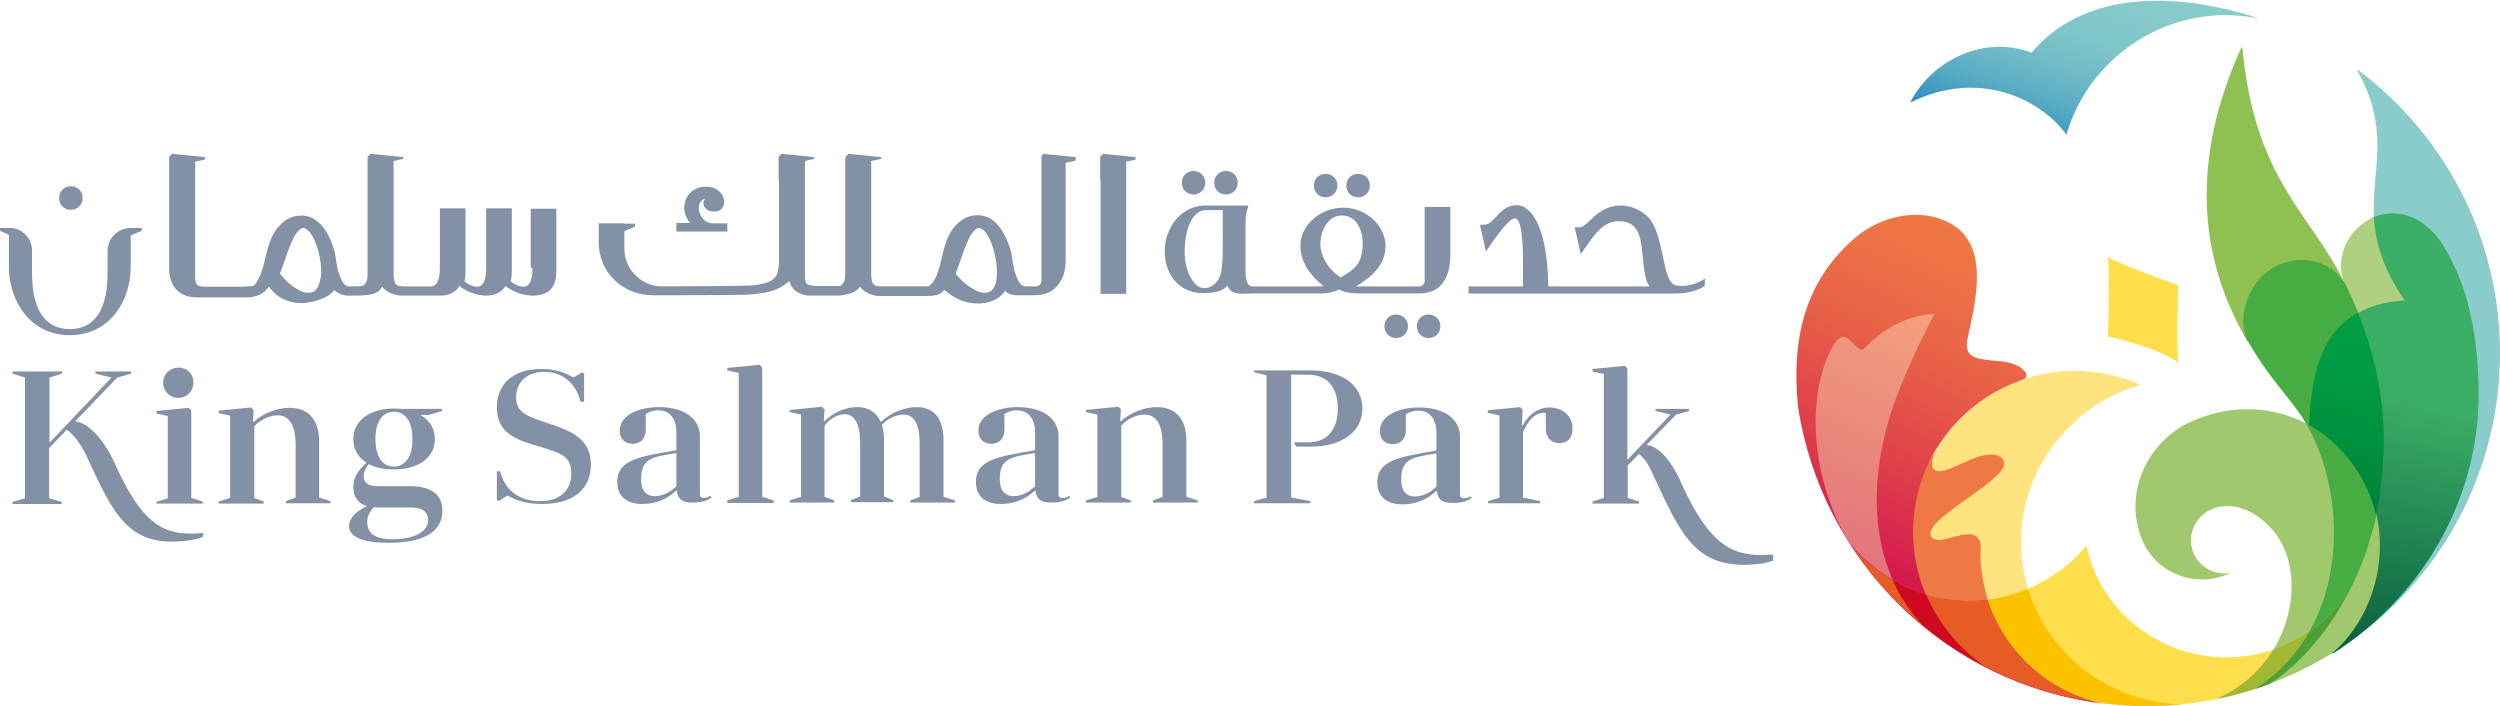 <?xml version="1.0" encoding="UTF-8"?>
<svg id="Layer_1" data-name="Layer 1" xmlns="http://www.w3.org/2000/svg" xmlns:xlink="http://www.w3.org/1999/xlink" viewBox="0 0 701.9 198.2">
  <defs>
    <style>
      .cls-1 {
        fill: #ef7945;
      }

      .cls-2 {
        clip-path: url(#clippath-6);
      }

      .cls-3 {
        clip-path: url(#clippath-7);
      }

      .cls-4 {
        clip-path: url(#clippath-17);
      }

      .cls-5 {
        clip-path: url(#clippath-15);
      }

      .cls-6 {
        clip-path: url(#clippath-18);
      }

      .cls-7 {
        clip-path: url(#clippath-4);
      }

      .cls-8 {
        fill: url(#linear-gradient-2);
      }

      .cls-9 {
        fill: #aed080;
      }

      .cls-10 {
        fill: #a2b833;
      }

      .cls-11 {
        fill: #fcc200;
      }

      .cls-12 {
        clip-path: url(#clippath-9);
      }

      .cls-13 {
        clip-path: url(#clippath-10);
      }

      .cls-14 {
        clip-path: url(#clippath-11);
      }

      .cls-15 {
        fill: none;
      }

      .cls-16 {
        fill: url(#linear-gradient-4);
      }

      .cls-17 {
        fill: #8ec151;
      }

      .cls-18 {
        fill: #89ccca;
      }

      .cls-19 {
        fill: url(#linear-gradient-3);
      }

      .cls-20 {
        clip-path: url(#clippath-1);
      }

      .cls-21 {
        fill: url(#linear-gradient-5);
      }

      .cls-22 {
        clip-path: url(#clippath-5);
      }

      .cls-23 {
        clip-path: url(#clippath-8);
      }

      .cls-24 {
        clip-path: url(#clippath-3);
      }

      .cls-25 {
        clip-path: url(#clippath-12);
      }

      .cls-26 {
        clip-path: url(#clippath-14);
      }

      .cls-27 {
        fill: #ffde4b;
      }

      .cls-28 {
        fill: #a0c96d;
      }

      .cls-29 {
        fill: #cf091f;
      }

      .cls-30 {
        fill: #ffe37e;
      }

      .cls-31 {
        clip-path: url(#clippath-16);
      }

      .cls-32 {
        clip-path: url(#clippath-2);
      }

      .cls-33 {
        fill: #4da034;
      }

      .cls-34 {
        clip-path: url(#clippath-13);
      }

      .cls-35 {
        fill: url(#linear-gradient);
      }

      .cls-36 {
        fill: #8291a5;
      }

      .cls-37 {
        clip-path: url(#clippath);
      }

      .cls-38 {
        fill: #e65c24;
      }

      .cls-39 {
        fill: #47ad42;
      }
    </style>
    <clipPath id="clippath">
      <path class="cls-15" d="M503.7,99.1c0,54.7,44.4,99.1,99.1,99.1s99.1-44.4,99.1-99.1S657.5,0,602.8,0c-54.7,0-99.1,44.4-99.1,99.1Z"/>
    </clipPath>
    <clipPath id="clippath-1">
      <path class="cls-15" d="M503.7,99.1c0,54.7,44.4,99.1,99.1,99.1s99.1-44.4,99.1-99.1S657.5,0,602.8,0c-54.7,0-99.1,44.4-99.1,99.1Z"/>
    </clipPath>
    <clipPath id="clippath-2">
      <path class="cls-15" d="M520,67.5c-12.5,11.3-17.2,26.2-15.2,46.6,6.6,43.6,41.5,77.9,85.4,83.4-15.3-3.3-27.5-14.6-32.2-29.1l-.8-.5c-2.1-7.3-1.9-12.1-1.9-14v-.5c0-.5-.1-2.8-2.6-2.8-1.6,0-3.2.4-4.7.9-1.4.4-2.7.7-3.9.7-2.1,0-2.9-1.3-2.9-2.4,0-2.8,5.2-6.5,10.7-10.4,4.7-3.3,10-7.1,10-9.2,0-.7-.8-1.9-2.9-1.9-2.6,0-5.7,1.4-8.5,2.6-2.4,1.1-4.5,2-6.1,2-1.3,0-2-.6-2.3-1.1-.2-.3-.3-.7-.3-1-.2-.8,0-1.4.1-1.6l1.4-2.6c.1-.1.1-.2.2-.3,5.9-9.7,14.4-16.2,24.4-19.7,2.3-.6.9-4.2-5.6-5.1-5.7-.7-11.3-.1-9.9-6.4,1.9-8.9,6.1-24.3-3-31.2-3.2-2.4-7.3-3.6-11.6-3.6-6,.1-12.6,2.4-17.8,7.2Z"/>
    </clipPath>
    <linearGradient id="linear-gradient" x1="-598.99" y1="-350.79" x2="-597.48" y2="-350.79" gradientTransform="translate(41589 -28202.39) rotate(-65) scale(71.9)" gradientUnits="userSpaceOnUse">
      <stop offset="0" stop-color="#d00d4f"/>
      <stop offset=".05" stop-color="#d2154e"/>
      <stop offset=".35" stop-color="#df404a"/>
      <stop offset=".62" stop-color="#e85f47"/>
      <stop offset=".84" stop-color="#ed7246"/>
      <stop offset="1" stop-color="#ef7945"/>
    </linearGradient>
    <clipPath id="clippath-3">
      <path class="cls-15" d="M503.7,99.1c0,54.7,44.4,99.1,99.1,99.1s99.1-44.4,99.1-99.1S657.5,0,602.8,0c-54.7,0-99.1,44.4-99.1,99.1Z"/>
    </clipPath>
    <clipPath id="clippath-4">
      <path class="cls-15" d="M666.6,60.9c-.2.1-.5.2-.7.3.6,8.3,3.3,15.4,8.1,22.6-4.5.4-9.3,1.6-12.7,3.7.1.2.1.4.2.5,4.8,11.8,7.3,23.8,7.3,35.9,0,5.1-.7,10.1-1.4,14.9-.2,1.5-.4,2.9-.6,4.4-.1.4-.2.8-.3,1.1,1.4,5.6,1.5,11.6.2,17.5-1.8,8.5-6.1,16.1-12.2,21.3l.4.4c1-.6,2-1.2,2.9-1.9,23.1-15.9,38.5-42.3,38.1-72.2-.2-13.2-2.3-28.8-10.3-41-3.3-5.1-8.3-8.5-13.8-8.5-1.7,0-3.4.3-5.2,1Z"/>
    </clipPath>
    <linearGradient id="linear-gradient-2" x1="-602.32" y1="-348.41" x2="-600.8" y2="-348.41" gradientTransform="translate(27610.23 -29683.82) rotate(-78) scale(57.83)" gradientUnits="userSpaceOnUse">
      <stop offset="0" stop-color="#004e37"/>
      <stop offset="1" stop-color="#3bae66"/>
    </linearGradient>
    <clipPath id="clippath-5">
      <path class="cls-15" d="M503.7,99.1c0,54.7,44.4,99.1,99.1,99.1s99.1-44.4,99.1-99.1S657.5,0,602.8,0c-54.7,0-99.1,44.4-99.1,99.1Z"/>
    </clipPath>
    <clipPath id="clippath-6">
      <path class="cls-15" d="M503.7,99.1c0,54.7,44.4,99.1,99.1,99.1s99.1-44.4,99.1-99.1S657.5,0,602.8,0c-54.7,0-99.1,44.4-99.1,99.1Z"/>
    </clipPath>
    <clipPath id="clippath-7">
      <path class="cls-15" d="M503.7,99.1c0,54.7,44.4,99.1,99.1,99.1s99.1-44.4,99.1-99.1S657.5,0,602.8,0c-54.7,0-99.1,44.4-99.1,99.1Z"/>
    </clipPath>
    <clipPath id="clippath-8">
      <path class="cls-15" d="M503.7,99.1c0,54.7,44.4,99.1,99.1,99.1s99.1-44.4,99.1-99.1S657.5,0,602.8,0c-54.7,0-99.1,44.4-99.1,99.1Z"/>
    </clipPath>
    <clipPath id="clippath-9">
      <path class="cls-15" d="M503.7,99.1c0,54.7,44.4,99.1,99.1,99.1s99.1-44.4,99.1-99.1S657.5,0,602.8,0c-54.7,0-99.1,44.4-99.1,99.1Z"/>
    </clipPath>
    <clipPath id="clippath-10">
      <path class="cls-15" d="M503.7,99.1c0,54.7,44.4,99.1,99.1,99.1s99.1-44.4,99.1-99.1S657.5,0,602.8,0c-54.7,0-99.1,44.4-99.1,99.1Z"/>
    </clipPath>
    <clipPath id="clippath-11">
      <path class="cls-15" d="M570.4,14.8c-13-5-27.8,1.8-34,13.8,0,0,0,.1.1.1,19.2-9.4,36.3-.9,43.6,9h.1c6.6-22.5,29.5-37,52.9-32.7.3.1.5.1.5,0s-.1-.1-.5-.2c-5.2-1.6-15.7-4.6-27.4-4.6-12.3,0-25.7,3.2-35.3,14.6Z"/>
    </clipPath>
    <linearGradient id="linear-gradient-3" x1="-600.99" y1="-345.82" x2="-599.48" y2="-345.82" gradientTransform="translate(24989.71 -21671.67) rotate(-71.57) scale(47.13)" gradientUnits="userSpaceOnUse">
      <stop offset="0" stop-color="#0975bc"/>
      <stop offset=".07" stop-color="#2185bf"/>
      <stop offset=".17" stop-color="#419bc2"/>
      <stop offset=".28" stop-color="#5badc5"/>
      <stop offset=".41" stop-color="#70bbc7"/>
      <stop offset=".55" stop-color="#7ec5c9"/>
      <stop offset=".72" stop-color="#86caca"/>
      <stop offset="1" stop-color="#89ccca"/>
    </linearGradient>
    <clipPath id="clippath-12">
      <path class="cls-15" d="M523.6,97.7c-1.1,1.1-2.1-.1-3.3-1.3-1.5-1.7-3.3-3.3-5.7.8-6.4,11.2-7.6,32.9,3.5,53.4.5.7.9,1.5,1.4,2.2,3.7,4.2,7.7,7.5,11.9,10-6.3-14.2-6.1-32.5,1.3-52,4.4-11.5,10.4-22.6,10.4-22.6h-.5c-1.9.1-10.6.6-19,9.5Z"/>
    </clipPath>
    <linearGradient id="linear-gradient-4" x1="-600.06" y1="-345.78" x2="-598.55" y2="-345.78" gradientTransform="translate(27684.58 -18906.53) rotate(-65) scale(47.93)" gradientUnits="userSpaceOnUse">
      <stop offset="0" stop-color="#e2737c"/>
      <stop offset="1" stop-color="#f49f7d"/>
    </linearGradient>
    <clipPath id="clippath-13">
      <path class="cls-15" d="M503.7,99.1c0,54.7,44.4,99.1,99.1,99.1s99.1-44.4,99.1-99.1S657.5,0,602.8,0c-54.7,0-99.1,44.4-99.1,99.1Z"/>
    </clipPath>
    <clipPath id="clippath-14">
      <path class="cls-15" d="M503.7,99.1c0,54.7,44.4,99.1,99.1,99.1s99.1-44.4,99.1-99.1S657.5,0,602.8,0c-54.7,0-99.1,44.4-99.1,99.1Z"/>
    </clipPath>
    <clipPath id="clippath-15">
      <path class="cls-15" d="M503.7,99.1c0,54.7,44.4,99.1,99.1,99.1s99.1-44.4,99.1-99.1S657.5,0,602.8,0c-54.7,0-99.1,44.4-99.1,99.1Z"/>
    </clipPath>
    <clipPath id="clippath-16">
      <path class="cls-15" d="M503.7,99.1c0,54.7,44.4,99.1,99.1,99.1s99.1-44.4,99.1-99.1S657.5,0,602.8,0c-54.7,0-99.1,44.4-99.1,99.1Z"/>
    </clipPath>
    <clipPath id="clippath-17">
      <path class="cls-15" d="M503.7,99.1c0,54.7,44.4,99.1,99.1,99.1s99.1-44.4,99.1-99.1S657.5,0,602.8,0c-54.7,0-99.1,44.4-99.1,99.1Z"/>
    </clipPath>
    <clipPath id="clippath-18">
      <path class="cls-15" d="M648.3,119.4s14.4,6.9,18.8,25.2c.8-2.5,2.2-13.4,2.2-20.7,0-12-2.4-24.1-7.3-36.1-10.3,5.7-13.1,17.4-13.7,31.6Z"/>
    </clipPath>
    <linearGradient id="linear-gradient-5" x1="-605.2" y1="-341.05" x2="-603.68" y2="-341.05" gradientTransform="translate(17199.3 -18624.01) rotate(-78) scale(36.01)" gradientUnits="userSpaceOnUse">
      <stop offset="0" stop-color="#008238"/>
      <stop offset=".26" stop-color="#008f3d"/>
      <stop offset=".63" stop-color="#009b42"/>
      <stop offset="1" stop-color="#009f44"/>
    </linearGradient>
  </defs>
  <g>
    <path class="cls-36" d="M43.9,140.9l3.2-1v-23.1l-3.2-.7v-.7l9.1-.9.7.7v24.6l3.2,1v.6h-13v-.5ZM50.1,103.2c2.5,0,4.2,1.8,4.2,4.2s-1.8,4.3-4.2,4.3-4.3-1.8-4.3-4.3c.1-2.4,1.9-4.2,4.3-4.2"/>
    <path class="cls-36" d="M71.3,139.8l2.7,1v.6h-12.6v-.6l3.2-1v-23.1l-3.2-.7v-.7l9.1-.9.7.7-.2,3.2.2.2c2.7-2.6,6.8-4,10.2-4,5.6,0,8.2,3.9,8.2,9.3v15.9l3.2,1v.6h-12.5v-.6l2.7-1v-15c0-4.4-1.3-8.1-5-8.1-2.3,0-4.9,1.2-6.6,3.1v20.1h-.1Z"/>
    <path class="cls-36" d="M118.2,116.6c2.5,1.5,3.9,3.8,3.9,6.7,0,5.2-4.7,8.5-11.5,8.5-2.8,0-5.2-.5-7.1-1.5-.9,1.1-1.4,2.3-1.4,3.4,0,1.8,1.3,2.8,3.9,2.8h8.9c6.5,0,9.3,2.5,9.3,6.9,0,5.6-4.7,9-15.1,9-6.9,0-11.1-1.5-11.1-4.7,0-2.2,2-4.2,5-5.6-2.5-.7-3.8-2.6-3.8-5.4s1.3-4.5,3.7-6.8c-2.3-1.4-3.7-3.7-3.7-6.6,0-5.3,4.7-8.6,11.5-8.6.6,0,1.3.1,2,.1h11.4v.6l-3.7,1.1h-2.2v.1ZM104.9,142.4c-1.4,1.7-1.8,2.8-1.8,4.1,0,3.7,2.8,4.9,7.2,4.9,5.9,0,9.9-2.1,9.9-5.4,0-1.9-1.2-3.5-4.6-3.5h-9.3c-.5,0-.9,0-1.4-.1M110.6,131c3,0,5.2-2.5,5.2-7.7s-2.2-7.7-5.2-7.7-5.2,2.5-5.2,7.7c.1,5.3,2.2,7.7,5.2,7.7"/>
    <path class="cls-36" d="M139.4,132.3h1c1.8,7.1,7.6,8.4,11.1,8.4,5.6,0,8.9-2.9,8.9-7.8s-3.2-5.8-8.9-7.5c-6.1-1.8-12-3.5-12-11,0-6,3.8-10.8,12.6-10.8,3.6,0,6.4.9,8.9,2.4l2.5-1.5.5.5v7.8h-1c-1.8-7-7-8.4-10.2-8.4-5,0-7.9,3-7.9,7.2s3.3,5.4,8.3,7c6.6,2.2,12.7,4.3,12.7,11.8,0,6.3-4.1,11.1-13.8,11.1-3.8,0-6.9-.8-9.6-2.4l-2.5,1.6-.5-.5v-7.9h-.1Z"/>
    <path class="cls-36" d="M189.9,137.7c-2.5,2.4-5.8,3.8-9.5,3.8-4.8,0-7.1-2.4-7.1-6.2,0-6.2,6.1-7.1,16.6-8.9v-5.1c0-3.6-1.8-6.1-5.1-6.1-1.2,0-2.3.3-3.5,1v4.4c0,2.6-1.5,4-3.7,4s-3.6-1.4-3.6-3.7c0-4.4,5.5-6.6,10.9-6.6,7.6,0,11.6,3.5,11.6,8.2v16.1c0,1,.4,1.2,1.2,1.2.6,0,1.3-.2,1.7-.6l.4.4c-1.1,1.1-3.1,1.5-5.5,1.5s-4-.7-4.3-3.4h-.1ZM189.9,127.2c-6.8,1.1-9.9,1.4-9.9,7.4,0,3.1,1.4,4.7,3.9,4.7,2.1,0,4.3-1.1,6-2.8v-9.3Z"/>
    <polygon class="cls-36" points="204.2 140.5 207.4 139.5 207.4 104.7 204.2 104 204.2 103.3 213.3 102.4 214 103.2 214 139.5 217.2 140.5 217.2 141.2 204.2 141.2 204.2 140.5"/>
    <path class="cls-36" d="M231.6,139.5l2.6,1v.6h-12.5v-.6l3.2-1v-23.1l-3.2-.7v-.6l9.1-.9.7.7-.2,3.2.2.2c2.4-2.6,6.1-4,9.2-4,3.4,0,5.5,1.7,6.6,4.2,2.7-2.7,6.8-4.2,10.1-4.2,5.3,0,7.5,3.8,7.5,9.3v15.9l3.2,1v.6h-12.5v-.6l2.6-1v-15c0-4.5-1.1-8.1-4.5-8.1-1.9,0-4.4,1-6.1,2.9.4,1.2.6,2.8.6,4.2v15.9l2.6,1v.6h-11.9v-.6l2.6-1v-15c0-4.4-1.1-8.1-4.3-8.1-1.9,0-4.2,1.2-5.7,3.2v20h.1Z"/>
    <path class="cls-36" d="M290.6,137.7c-2.5,2.4-5.8,3.8-9.5,3.8-4.8,0-7.1-2.4-7.1-6.2,0-6.2,6.1-7.1,16.6-8.9v-5.1c0-3.6-1.8-6.1-5.1-6.1-1.2,0-2.3.3-3.5,1v4.4c0,2.6-1.5,4-3.7,4s-3.6-1.4-3.6-3.7c0-4.4,5.5-6.6,10.9-6.6,7.6,0,11.6,3.5,11.6,8.2v16.1c0,1,.4,1.2,1.2,1.2.6,0,1.3-.2,1.7-.6l.4.4c-1.1,1.1-3.1,1.5-5.5,1.5s-4-.7-4.3-3.4h-.1ZM290.6,127.2c-6.8,1.1-9.9,1.4-9.9,7.4,0,3.1,1.4,4.7,3.9,4.7,2.1,0,4.3-1.1,6-2.8v-9.3Z"/>
    <path class="cls-36" d="M314.8,139.5l2.7,1v.6h-12.6v-.6l3.2-1v-23.1l-3.2-.7v-.6l9.1-.9.7.7-.2,3.2.2.2c2.7-2.6,6.8-4,10.2-4,5.6,0,8.2,3.9,8.2,9.3v15.9l3.2,1v.6h-12.6v-.6l2.7-1v-15c0-4.4-1.3-8.1-5-8.1-2.3,0-4.9,1.2-6.6,3.1v20h0Z"/>
    <path class="cls-36" d="M362.5,105.2v34.5l5.4,1v.6h-15.8v-.6l3.5-1v-34.3l-3.5-.9v-.5h15.9c8.6,0,14.5,4,14.5,10.7s-6,10.7-14.5,10.7h-3.9l-.7-.8v-.4h3.9c4.8,0,8.3-3,8.3-9.5s-3.5-9.5-8.3-9.5h-4.8Z"/>
    <path class="cls-36" d="M403.3,137.8c-2.5,2.4-5.8,3.8-9.5,3.8-4.8,0-7.1-2.4-7.1-6.2,0-6.2,6.1-7.1,16.6-8.9v-5.1c0-3.6-1.8-6.1-5.1-6.1-1.2,0-2.3.3-3.5,1v4.4c0,2.6-1.5,4-3.7,4s-3.6-1.4-3.6-3.7c0-4.4,5.5-6.6,10.9-6.6,7.6,0,11.6,3.5,11.6,8.2v16.1c0,1,.4,1.2,1.2,1.2.6,0,1.3-.2,1.7-.6l.4.4c-1.1,1.1-3.1,1.5-5.5,1.5s-4-.7-4.3-3.4h-.1ZM403.3,127.3c-6.8,1.1-9.9,1.4-9.9,7.4,0,3.1,1.4,4.7,3.9,4.7,2.1,0,4.3-1.1,6-2.8v-9.3Z"/>
    <path class="cls-36" d="M420.9,116.6l-3.2-.7v-.7l9.1-.9.7.7-.2,4.3.2.2s2.3-5.1,7.5-5.1c3.4,0,6.5,2.1,6.5,6,0,2.8-1.6,4-3.7,4-2.3,0-3.8-1.5-3.8-4.1v-4.2c-.2-.2-.4-.2-.7-.2-3.7,0-5.7,5.5-5.7,5.5v18.3l4.8,1v.6h-14.6v-.6l3.2-1v-23.1h-.1Z"/>
    <path class="cls-36" d="M56.3,149.7c-10.3.8-16.4-2.2-24.5-20.5-1.5-3.3-6-10.5-10.7-10.9l11.8-12.3,3.9-1.1v-.6h-10v.6l4.5,1.1-17.4,18.3v-18.3l3.5-1.1v-.6H3.5v.6l3.5,1.1v33.9l-3.5,1v.6h13.8v-.6l-3.5-1v-14.1l4.9-5.1c2,1,4.4,4.9,5.3,6.7,7.9,17,11.9,27,29.7,24.2.8-.1,2.4-.5,3.2-.8l.2-1.2c-.1,0-.4.1-.8.1"/>
    <path class="cls-36" d="M497.1,155.7c-10.3.8-17-2.1-25.2-20.4-1.4-3.2-5-9.8-9.6-10.4l8.3-8.5,3.6-1v-.6h-9.4v.6l4.2,1-12.1,12.7v-25.7l-.7-.7-9.1.9v.7l3.2.7v34.8l-3.2,1v.6h13.1v-.6l-3.2-1v-9.1l3.1-3.2c1.9,1.1,3.4,4.4,4.2,6.2,7.9,17,12.1,27,30.5,24.5.8-.1,1.4-.3,3-.8l.1-1.6c-.7,0-.3-.1-.8-.1"/>
    <polygon class="cls-36" points="308.9 44 308.9 50.5 309 50.5 309 82.5 316.2 82.5 316.2 45.4 318.8 44.8 318.8 44.1 309.7 43.2 308.9 44"/>
    <path class="cls-36" d="M292.4,44v6.5h0v28.3c0,.9-.7,1.6-1.6,1.6h-2.7c-.5,0-1-.1-1.3-.4-.4-.3-.7-.8-1-1.4-.3-.7-.7-1.6-1-2.6-.1-.4-.3-1.5-.5-2.6-.2-1.4-.4-2.8-.7-3.6-.6-1.9-1.3-3.4-2-4.6s-1.5-2.2-2.3-2.9c-.8-.7-1.6-1.2-2.5-1.5-1.6-.5-3.1-.5-4.8,0-.8.3-1.6.7-2.4,1.3-.8.6-1.5,1.4-2.2,2.3-.7,1-1.3,2.2-1.8,3.6-.5,1.5-.9,3-1.2,4.4-.5,2.1-1,4.4-2.1,6.3-.4.7-1.4,1.7-1.7,1.7h-13.6c-.8,0-1.4-.2-1.8-.6-.3-.3-.6-1.2-.6-3v-31.6l2.8-.6v-.5l-9.2-.9-.8.8v.6h-.1v32.5c0,.8-.1,1.4-.3,1.9-.2.4-.4.7-.6.9-.2.2-.5.4-.8.4h-6c-1.1,0-2.7-.2-3.1-.6-.2-.2-.4-.6-.5-1.8v-32.7l2.6-.6v-.5l-9.2-.9-.8.8v6.5h.1v23.7c-.1,1.1-.3,2-.5,2.7-.3.8-1,1.5-1.9,2-1.1.6-2.6.9-4.5,1.2-1.9.2-20.9.3-26.1.3-5.7-.1-10.4-4.8-10.4-10.6v-4.9l3-1.3v-.8h-3v-.1h-7.2v5.4c0,8.4,6.8,14.8,15.2,14.8h5.4c8.3,0,20.6-.1,21.9-.2,2-.2,3.8-.4,5.3-.8,1.6-.4,2.9-1,4-1.7.6-.4,1.1-.8,1.6-1.2l.1-.1v.1c.2.7.8,1.9,1.5,2.4.5.5,1.2.9,2,1.2.3.1.7.2,1.1.3.4.1.9.1,1.5.1h7.8c1.6-.1,2.9-.5,3.7-.8,1.1-.4,1.8-1.1,2.2-1.7.4.5.8.9,1.4,1.3,1.2.8,2.6,1.3,4.3,1.3h13.4c3.7,0,4.3-1.4,4.6-1.7.5.4,1.1.8,1.6,1.2.8.6,1.6,1,2.4,1.4s1.7.7,2.6.9c.9.2,1.9.3,2.9.3,1.3,0,2.4-.2,3.4-.5s1.8-.8,2.5-1.3,1.3-1.1,1.7-1.8q-.1-.1,0,0h0c0,.1.9,1.3,3.5,1.3h4.5c3.2,0,5.5-1,6.9-3,1.5-2,2.1-3.6,2.1-7.8v-26.4l2.8-.6v-1l-9.2-.9-.4.8ZM248,80.5h-.1c.2,0,.3,0,.1,0M278.8,81.1c-.6.8-1.3,1.1-2.3,1.1-.8,0-1.6-.2-2.4-.6-.9-.5-1.8-1-2.6-1.6-.8-.6-1.5-1.3-2.2-2-.4-.5-.8-.9-1-1.2.6-1.5,1.2-3.1,1.7-4.7.6-1.6,1.1-3.1,1.7-4.4.5-1.2,1.1-2.2,1.8-2.9.6-.7,1.1-.8,1.4-.8.4,0,.9.3,1.4.8.7.7,1.3,1.7,1.8,2.9.5,1.2,1,2.7,1.3,4.2.3,1.6.5,3.1.5,4.7,0,2.1-.4,3.6-1.1,4.5"/>
    <path class="cls-36" d="M149.5,75.2c0,2.4-.4,5.3-2.5,5.3-1.2,0-2.5-.6-3.6-1.5.2-.9.3-1.9.3-3v-17.5h-7.2v16.7c0,2.4-.4,5.3-2.5,5.3-1.2,0-2.5-.6-3.6-1.5.2-.9.3-1.9.3-3v-17.5h-7.2v16.6c0,2.4-.4,5.3-2.5,5.3h-7.7c-1.1,0-1.8-.2-2.2-.6-.3-.3-.6-1.2-.6-3v-31.6l2.7-.6v-.5l-9.2-.9-.8.8v1.9h0v31.2c0,.8-.1,1.4-.3,1.9-.2.4-.4.7-.6.9-.2.2-.5.4-.8.4-.4.1-.8.1-1.3.1h-2c-.6,0-1-.1-1.3-.4-.4-.3-.7-.8-1-1.4-.3-.7-.7-1.6-1-2.6-.1-.4-.3-1.6-.5-2.6-.2-1.4-.4-2.8-.7-3.6-.6-1.9-1.3-3.4-2-4.6s-1.5-2.1-2.3-2.8c-.8-.7-1.6-1.2-2.5-1.5-1.6-.5-3.1-.5-4.8,0-.8.3-1.6.7-2.4,1.3-.8.6-1.5,1.4-2.2,2.3-.7,1-1.3,2.2-1.8,3.6s-.9,2.9-1.2,4.3c-.5,2.1-1,4.3-2.1,6.2-.3.6-.7,1.3-1.2,1.6,0,0-.5.2-3.2.3h-10.5c-1.1,0-1.8-.2-2.2-.6-.2-.2-.4-.6-.5-1.8v-30h0v-2.7l2.7-.6v-.7l-9.2-.9-.8.8v6.5h0v25.8c.2,2.1.9,3.8,1.9,4.9,2,2.1,4.1,2.3,6.8,2.3h13.5c.7,0,3.8-.4,5.1-2.2.2-.3.5-.5.7-.8.5.4,2.7,4.6,9.4,4.6,1.3,0,6.9-.8,8.9-3.6.5.4,1.2.8,1.9,1.1.4.1.8.3,1.3.3v.1h2.4c2,0,4.3-.1,5.7-.6,1.2-.4,1.8-1.2,2.2-1.9.4.4.8.9,1.3,1.2,1.2.8,2.6,1.3,4.3,1.3h10.7c2.4,0,4.3-.9,5.4-2.7,2.1,1.7,5,2.7,7.5,2.7s4.3-.9,5.4-2.7c2.1,1.6,5,2.7,7.5,2.7,4.3,0,6.8-1.8,6.8-7v-17.4h-7.2v16.6h.5ZM88.9,81.1c-.6.8-1.3,1.1-2.3,1.1-.8,0-1.6-.2-2.4-.6-.9-.5-1.8-1-2.5-1.6-.8-.6-1.5-1.3-2.1-2-.4-.5-.8-.9-1-1.2.6-1.5,1.1-3.1,1.7-4.7.5-1.6,1.1-3.1,1.7-4.4.5-1.2,1.1-2.2,1.8-2.9.6-.7,1.1-.8,1.4-.8.4,0,.9.3,1.4.8.7.7,1.3,1.7,1.8,2.9.5,1.2,1,2.7,1.3,4.2.3,1.6.5,3.1.5,4.7-.2,2.1-.6,3.5-1.3,4.5"/>
    <path class="cls-36" d="M401.1,88.3c-1.9,0-3.3,1.4-3.3,3.3s1.4,3.3,3.3,3.3,3.3-1.4,3.3-3.3-1.5-3.3-3.3-3.3"/>
    <path class="cls-36" d="M392,88.3c-1.9,0-3.3,1.4-3.3,3.3s1.4,3.3,3.3,3.3,3.3-1.5,3.3-3.3c0-1.9-1.5-3.3-3.3-3.3"/>
    <path class="cls-36" d="M381.3,55.4c1.9,0,3.3-1.4,3.3-3.3s-1.4-3.3-3.3-3.3-3.3,1.4-3.3,3.3,1.4,3.3,3.3,3.3"/>
    <path class="cls-36" d="M372.2,55.4c1.9,0,3.3-1.5,3.3-3.3,0-1.9-1.5-3.3-3.3-3.3-1.9,0-3.3,1.4-3.3,3.3,0,1.9,1.4,3.3,3.3,3.3"/>
    <path class="cls-36" d="M344.2,54.6c1.9,0,3.3-1.4,3.3-3.3s-1.4-3.3-3.3-3.3-3.3,1.4-3.3,3.3,1.4,3.3,3.3,3.3"/>
    <path class="cls-36" d="M19.9,58.9c1.9,0,3.3-1.4,3.3-3.3s-1.4-3.3-3.3-3.3-3.3,1.4-3.3,3.3,1.4,3.3,3.3,3.3"/>
    <path class="cls-36" d="M335.1,54.6c1.9,0,3.3-1.5,3.3-3.3,0-1.9-1.5-3.3-3.3-3.3-1.9,0-3.3,1.4-3.3,3.3s1.4,3.3,3.3,3.3"/>
    <path class="cls-36" d="M477.8,78.8h0c-2.8,1.5-5.8,1.7-7.3,1.3-4.1-.9-3-14.5-8-19.4-1.4-1.3-4-2.9-7.1-3-3-.1-5.8,1.1-8.3,3.5-2.4,2.4-2.9,2.6-3.8,2.6h-1.2l1.7,7.5,1.6-2.2c2.5-3.6,4.9-7,9.1-7,6.2,0,6.2,5.5,6.8,10.8.3,2.7.6,6,1.8,7.5h-28.4c-.3-18.5-5.6-22.7-8.7-22.8h-.1c-2,0-3.8.9-5.5,2.9-2.2,2.5-2.9,2.5-3.7,2.6h-1.2l1.7,7.5,1.3-1.9c1.3-1.8,5.1-7.4,6.8-7.4,1.6,0,2.3,4.3,2.3,12.8v6.3h-15.3v2h58.6c4.1,0,7.3-1.8,7.4-1.9l.3-.2.1-2.1-.9.6Z"/>
    <path class="cls-36" d="M400,78.8c0,.9-.7,1.6-1.6,1.6h-17.7c4.1-2.4,8.3-5.9,8.3-11.3s-5.1-10.8-11.8-10.8-12.1,5.1-12.1,10.6c0,5.2,3.4,9,6.5,11.4-.5.1-1.2.1-2,.1h-18.1c-1.5-.1-1.8-2.5-1.8-3.9v-13.4c0-1,0-2.3.3-3.6l.5-1.8h-12.6c-6.9.4-10.9,6.8-10.9,12.8,0,7.2,4.7,11.8,10.6,11.8,3.6,0,5.8-.6,7-2.1,1.2,2.9,4.1,2.2,6.9,2.2h19.2c2.6,0,4.2-.6,5.2-1.1,1,.5,2.7,1.1,6.2,1.1h16.1c3.2,0,5.5-1,6.9-3,1.4-1.9,2.1-4.5,2.1-7.8v-13.5h-7.2v20.7ZM343.3,68.1v2.4-.6c0,2.9-.2,5.7-.6,7.1-.7,2.4-2.6,3.9-4.6,3.9-3.3,0-5.5-5.5-5.5-10,0-7.3,2.5-11.7,5.7-11.9h5v7.2c.1.6,0,1.2,0,1.9M376.4,77.9c-3.6-2.4-5.7-6-5.7-9.6,0-.3.1-.9.1-1.3.3-2.3,2-6.5,6-6.5,3.7,0,5.8,3.7,5.8,7.7,0,5.9-2.3,7.4-6.2,9.7"/>
    <path class="cls-36" d="M264.7,82.2s.1-.1,0,0"/>
    <path class="cls-36" d="M282.5,81.4h0c.1.1.2.2.1.1t-.1-.1c.1,0,0,0,0,0"/>
    <path class="cls-36" d="M204.1,62.7h-4c-3.8,0-5.4-5.9-2.2-6.9-.2.4-.4.8-.4,1.2,0,1.4,1.2,2.4,2.9,2.4,2.5,0,2.9-1.7,2.9-2.7,0-2.4-2.2-4.3-5-4.3-3.6,0-6.2,2.5-6.2,6,0,1.5.7,3,1.6,4.2h-3.8v2.4h14.3v-2.3h-.1Z"/>
    <path class="cls-36" d="M36.7,64c-3.6,0-6.5,2.9-6.5,6.5v6.2c0,13-5.8,15.7-10.6,15.7s-10.6-2.7-10.6-15.7v-6.4c0-3.3-2.6-6.1-5.9-6.3H0v.8l2.5,1.1v9c0,9.5,5.9,19.2,17.1,19.2s17.1-9.6,17.1-19.2v-8.8l3.1-1.3v-.8h-3.1Z"/>
  </g>
  <g>
    <g class="cls-37">
      <path class="cls-30" d="M613.5,197.7c-9,.1-18.2-2.8-26.2-8.2-20.7-14-26.1-42-12.1-62.6,6.3-9.3,15.3-15.9,25.5-18.7.2,0,.2-.3,0-.3-22.8-9.9-49.3.4-59.5,23.1-9.5,21.2-1.1,45.6,18.3,57.3,13.1,6.4,27.8,9.9,43.3,9.9,3.6.1,7.2-.1,10.7-.5"/>
    </g>
    <g class="cls-20">
      <path class="cls-27" d="M605.6,179.6c-10.5-5.7-17.5-15.5-19.8-26.3,0,0-.1-.1-.1,0-4.3,5.2-9.9,9.3-16.3,12-3.6,1.5-7.4,2.6-11.3,3.1,4.7,14.6,17.1,25.9,32.5,29.1.6.1,1.2.1,1.7.2.4,0,.8.1,1.2.1.6.1,1.3.1,1.9.2.4,0,.8.1,1.1.1.7,0,1.4.1,2.1.1h7.3c.6,0,1.2,0,1.8-.1h.8c.6,0,1.2-.1,1.8-.1.2,0,.5,0,.7-.1.7-.1,1.4-.1,2-.2h.3c3.1-.3,6.1-.8,9.1-1.4,7.1-3.2,12.4-8.3,15.8-13.9-10.3,3.5-22.3,2.9-32.6-2.8"/>
    </g>
  </g>
  <g class="cls-32">
    <polygon class="cls-35" points="450.3 173 518.4 26.9 642.7 84.9 574.6 230.9 450.3 173"/>
  </g>
  <g class="cls-24">
    <path class="cls-18" d="M662.1,19.7c-.2-.2-.4,0-.2.2,9.4,16.9,3.9,27.7,4.6,41,0,.2,0,.4.1.6.2-.1.3-.1.3-.1,1.6-.6,3.2-1,4.9-1,4.9,0,9.9,3.1,13.3,8.2,6.5,10,9.9,23.7,10.2,40.7.2,14.9-3.6,29.6-11,42.6-6.1,10.8-14.6,20.2-24.7,27.6,0,0-2.2,1.5-3.5,2.5-.7.5-1.2,1-1.2,1.4,28.3-17.5,47.2-48.8,47.2-84.5-.2-32.3-15.8-61.1-40-79.2"/>
  </g>
  <g class="cls-7">
    <polygon class="cls-8" points="629.2 178.2 656.2 51.4 721.3 65.2 694.4 192 629.2 178.2"/>
  </g>
  <g>
    <g class="cls-22">
      <path class="cls-17" d="M631.6,83.6c1.7-4,4.8-7.2,8.6-8.8,1.9-.8,3.9-1.2,6-1.2,4.7,0,8.9,2.2,11.3,5.8l.8.2c-9.4-19.7-25.2-28.7-28.7-66,0-.3-.3-.4-.4-.1-16.8,37.2-8.7,64.5,1.9,82.5l.3-.7c-1.4-3.5-1.4-7.8.2-11.7"/>
    </g>
    <g class="cls-2">
      <path class="cls-28" d="M615.1,118.4c-13,5.9-19.4,21.6-13.1,34.4,4.3,8.7,15.1,12.3,23.9,8.2.2-.1.1-.2-.1-.1-4.8.7-9.5-2.5-10.5-7.4-1-5,2.3-9.9,7.3-11.1,5.7-1.3,11.2,1.6,15.2,6.1,7.2,8,7.5,22.2.6,33.7-3.5,5.7-8.7,10.7-15.8,13.9h0c.5-.1,1-.2,1.5-.3,11-2.4,21.4-6.7,30.7-12.4,12.5-10.6,17.7-31.2,9.2-47.8-9.6-18.3-30.1-25.7-48.9-17.2"/>
    </g>
    <g class="cls-3">
      <path class="cls-27" d="M591.8,72.2c.6,4.7,0,22.3,0,22.3,0,0,13.1,2.6,19.7,7.2h.1c-.6-3.5,0-21.6,0-21.6,0,0-15-5.3-19.8-7.9.1-.1,0,0,0,0"/>
    </g>
    <g class="cls-23">
      <path class="cls-10" d="M641.7,181c-1.1.5-2.2.9-3.4,1.3-3.5,5.7-8.7,10.7-15.8,13.9h0c.5-.1,1.1-.2,1.6-.3h.2c1.2-.3,2.4-.6,3.6-.9.2,0,.4-.1.5-.1,1.2-.3,2.3-.7,3.5-1,.2-.1.4-.1.5-.2h.1c7-4.3,12.1-9.9,15.7-16.3-2,1.4-4.2,2.6-6.5,3.6"/>
    </g>
    <g class="cls-12">
      <path class="cls-33" d="M648.3,177.4c-3.6,6.4-8.8,12-15.7,16.3,1.1-.3,2.2-.7,3.3-1.1.2-.1.4-.2.6-.2.2-.1.4-.2.7-.3h0c15.1-10,22.7-26.8,23.2-27.8-3.1,5.4-7.3,9.8-12.1,13.1"/>
    </g>
    <g class="cls-13">
      <path class="cls-38" d="M558.1,168.4c-5.6.7-11.5.3-17.3-1.4-3.2-1-6.3-2.3-9.4-4.1-4.2-2.5-8.3-5.8-12-10.1.2.3.4.7.6,1,.3.5.6.9.9,1.4.5.8,1.1,1.5,1.6,2.3.2.3.4.6.6.9.1.2.3.3.4.5.6.8,1.3,1.7,2,2.5.2.2.4.5.6.7.8,1,1.6,1.9,2.5,2.9.3.3.6.6.9,1,.6.7,1.2,1.3,1.8,2l.3.3.9.9,1.8,1.8c.4.4.8.8,1.2,1.1.6.6,1.2,1.1,1.8,1.7.4.4.9.7,1.3,1.1.6.5,1.2,1,1.9,1.6.2.1.3.3.5.4.5.4.9.8,1.4,1.1.3.2.6.4.9.7.7.5,1.4,1.1,2.1,1.6.3.2.5.4.8.6,1,.7,2,1.4,3,2,0,0,.1,0,.1.1,1,.6,2,1.2,2.9,1.8.3.2.6.4.9.5.8.4,1.5.9,2.3,1.3.3.2.7.4,1,.5.9.5,1.8.9,2.7,1.4l.1.1c.1,0,.2.1.2.1.7.3,1.5.7,2.2,1,.3.2.7.3,1,.5.2.1.5.2.7.3.7.3,1.3.5,2,.8.3.1.7.3,1,.4.3.1.6.2.9.3.6.2,1.3.5,1.9.7.3.1.6.2.9.3.2.1.3.1.5.2.1,0,.3.1.4.1.7.2,1.4.4,2.1.7.4.1.9.3,1.3.4h.1c.9.3,1.7.5,2.6.7.3.1.6.2.9.2.3.1.6.2,1,.2.8.2,1.6.4,2.5.6.1,0,.2,0,.3.1.3.1.7.1,1,.2,1.1.2,2.3.4,3.4.6.2,0,.4.1.6.1,1.1.2,2.3.3,3.4.5h.2c-15.1-3.3-27.5-14.6-32.2-29.2"/>
    </g>
  </g>
  <g class="cls-14">
    <polygon class="cls-19" points="525.2 33.9 546.1 -28.9 644.7 3.9 623.8 66.7 525.2 33.9"/>
  </g>
  <g class="cls-25">
    <polygon class="cls-16" points="478.5 149.5 513.5 74.4 571.8 101.6 536.7 176.7 478.5 149.5"/>
  </g>
  <g>
    <g class="cls-34">
      <path class="cls-1" d="M558.1,168.4c-2.6-8.6-2-13.8-2-15s-.6-3.4-3.2-3.4c-3.2,0-6.2,1.6-8.6,1.6-1.7,0-2.3-.9-2.3-1.8,0-5,20.7-14.7,20.7-19.7,0-1.1-1.1-2.5-3.6-2.5-4.9,0-11.3,4.7-14.6,4.7-3.8,0-1.2-5.5-1.1-5.7,0,0-.7,1.3-1.1,1.9-.1.1-.1.2-.2.3-.4.7-.8,1.5-1.1,2.3-5.3,11.9-5,24.8-.3,35.9,5.9,1.7,11.8,2.1,17.4,1.4"/>
    </g>
    <g class="cls-26">
      <path class="cls-29" d="M540.8,167c-3.2-1-6.3-2.3-9.4-4.1,2.3,5.2,5.5,9.9,9.6,13.8.5.4.9.8,1.4,1.1.3.2.6.4.9.7.7.5,1.4,1.1,2.1,1.6.3.2.5.4.8.6,1,.7,2,1.4,3,2,0,0,.1,0,.1.1,1,.6,1.9,1.2,2.9,1.8.3.2.6.4.9.5.8.4,1.5.9,2.3,1.3.3.2.7.4,1,.5.9.5,1.8.9,2.7,1.4,0,0,.1,0,.1.1-8.3-5.2-14.7-12.8-18.4-21.4"/>
    </g>
    <g class="cls-5">
      <path class="cls-11" d="M569.4,165.3c-3.6,1.5-7.4,2.6-11.3,3.1,4.7,14.6,17.1,25.9,32.5,29.1.6.1,1.2.1,1.7.2.4,0,.8.1,1.2.1.6.1,1.3.1,1.9.2.4,0,.8.1,1.1.1.7,0,1.4.1,2.1.1h7.3c.6,0,1.2,0,1.8-.1h.8c.6,0,1.2-.1,1.8-.1.2,0,.5,0,.7-.1.7-.1,1.4-.1,2-.2h.3c-9,.1-18.2-2.8-26.2-8.2-8.7-6-14.8-14.7-17.7-24.2"/>
    </g>
    <g class="cls-31">
      <path class="cls-9" d="M675.1,84.3c-6.3-9.2-8.2-16.6-8.6-23.3-7.4,3-11.3,11.8-8.2,18.7,1.1,2.5,2.6,5.4,3.7,8.2,3.5-2,7.8-3.2,13.1-3.6"/>
    </g>
    <g class="cls-4">
      <path class="cls-39" d="M667.2,144.6c.8-6.6,2.1-13.4,2.1-20.7,0-12-2.3-24.1-7.2-36.1h0c-1.2-2.9-2.9-6.7-3.7-8.2-3.6-6-11.3-8.2-18.3-5.4-9.1,3.8-12.4,15.5-8.9,21.7,6.9,12.1,12.8,16.4,17.2,24.7,8.3,15.7,10,39,0,56.7,4.8-3.3,9-7.7,12.1-13.1,2.8-5.8,5.1-12.5,6.7-19.6"/>
    </g>
  </g>
  <g class="cls-6">
    <polygon class="cls-21" points="636.8 142.2 649.3 83.5 680.9 90.3 668.5 148.9 636.8 142.2"/>
  </g>
</svg>